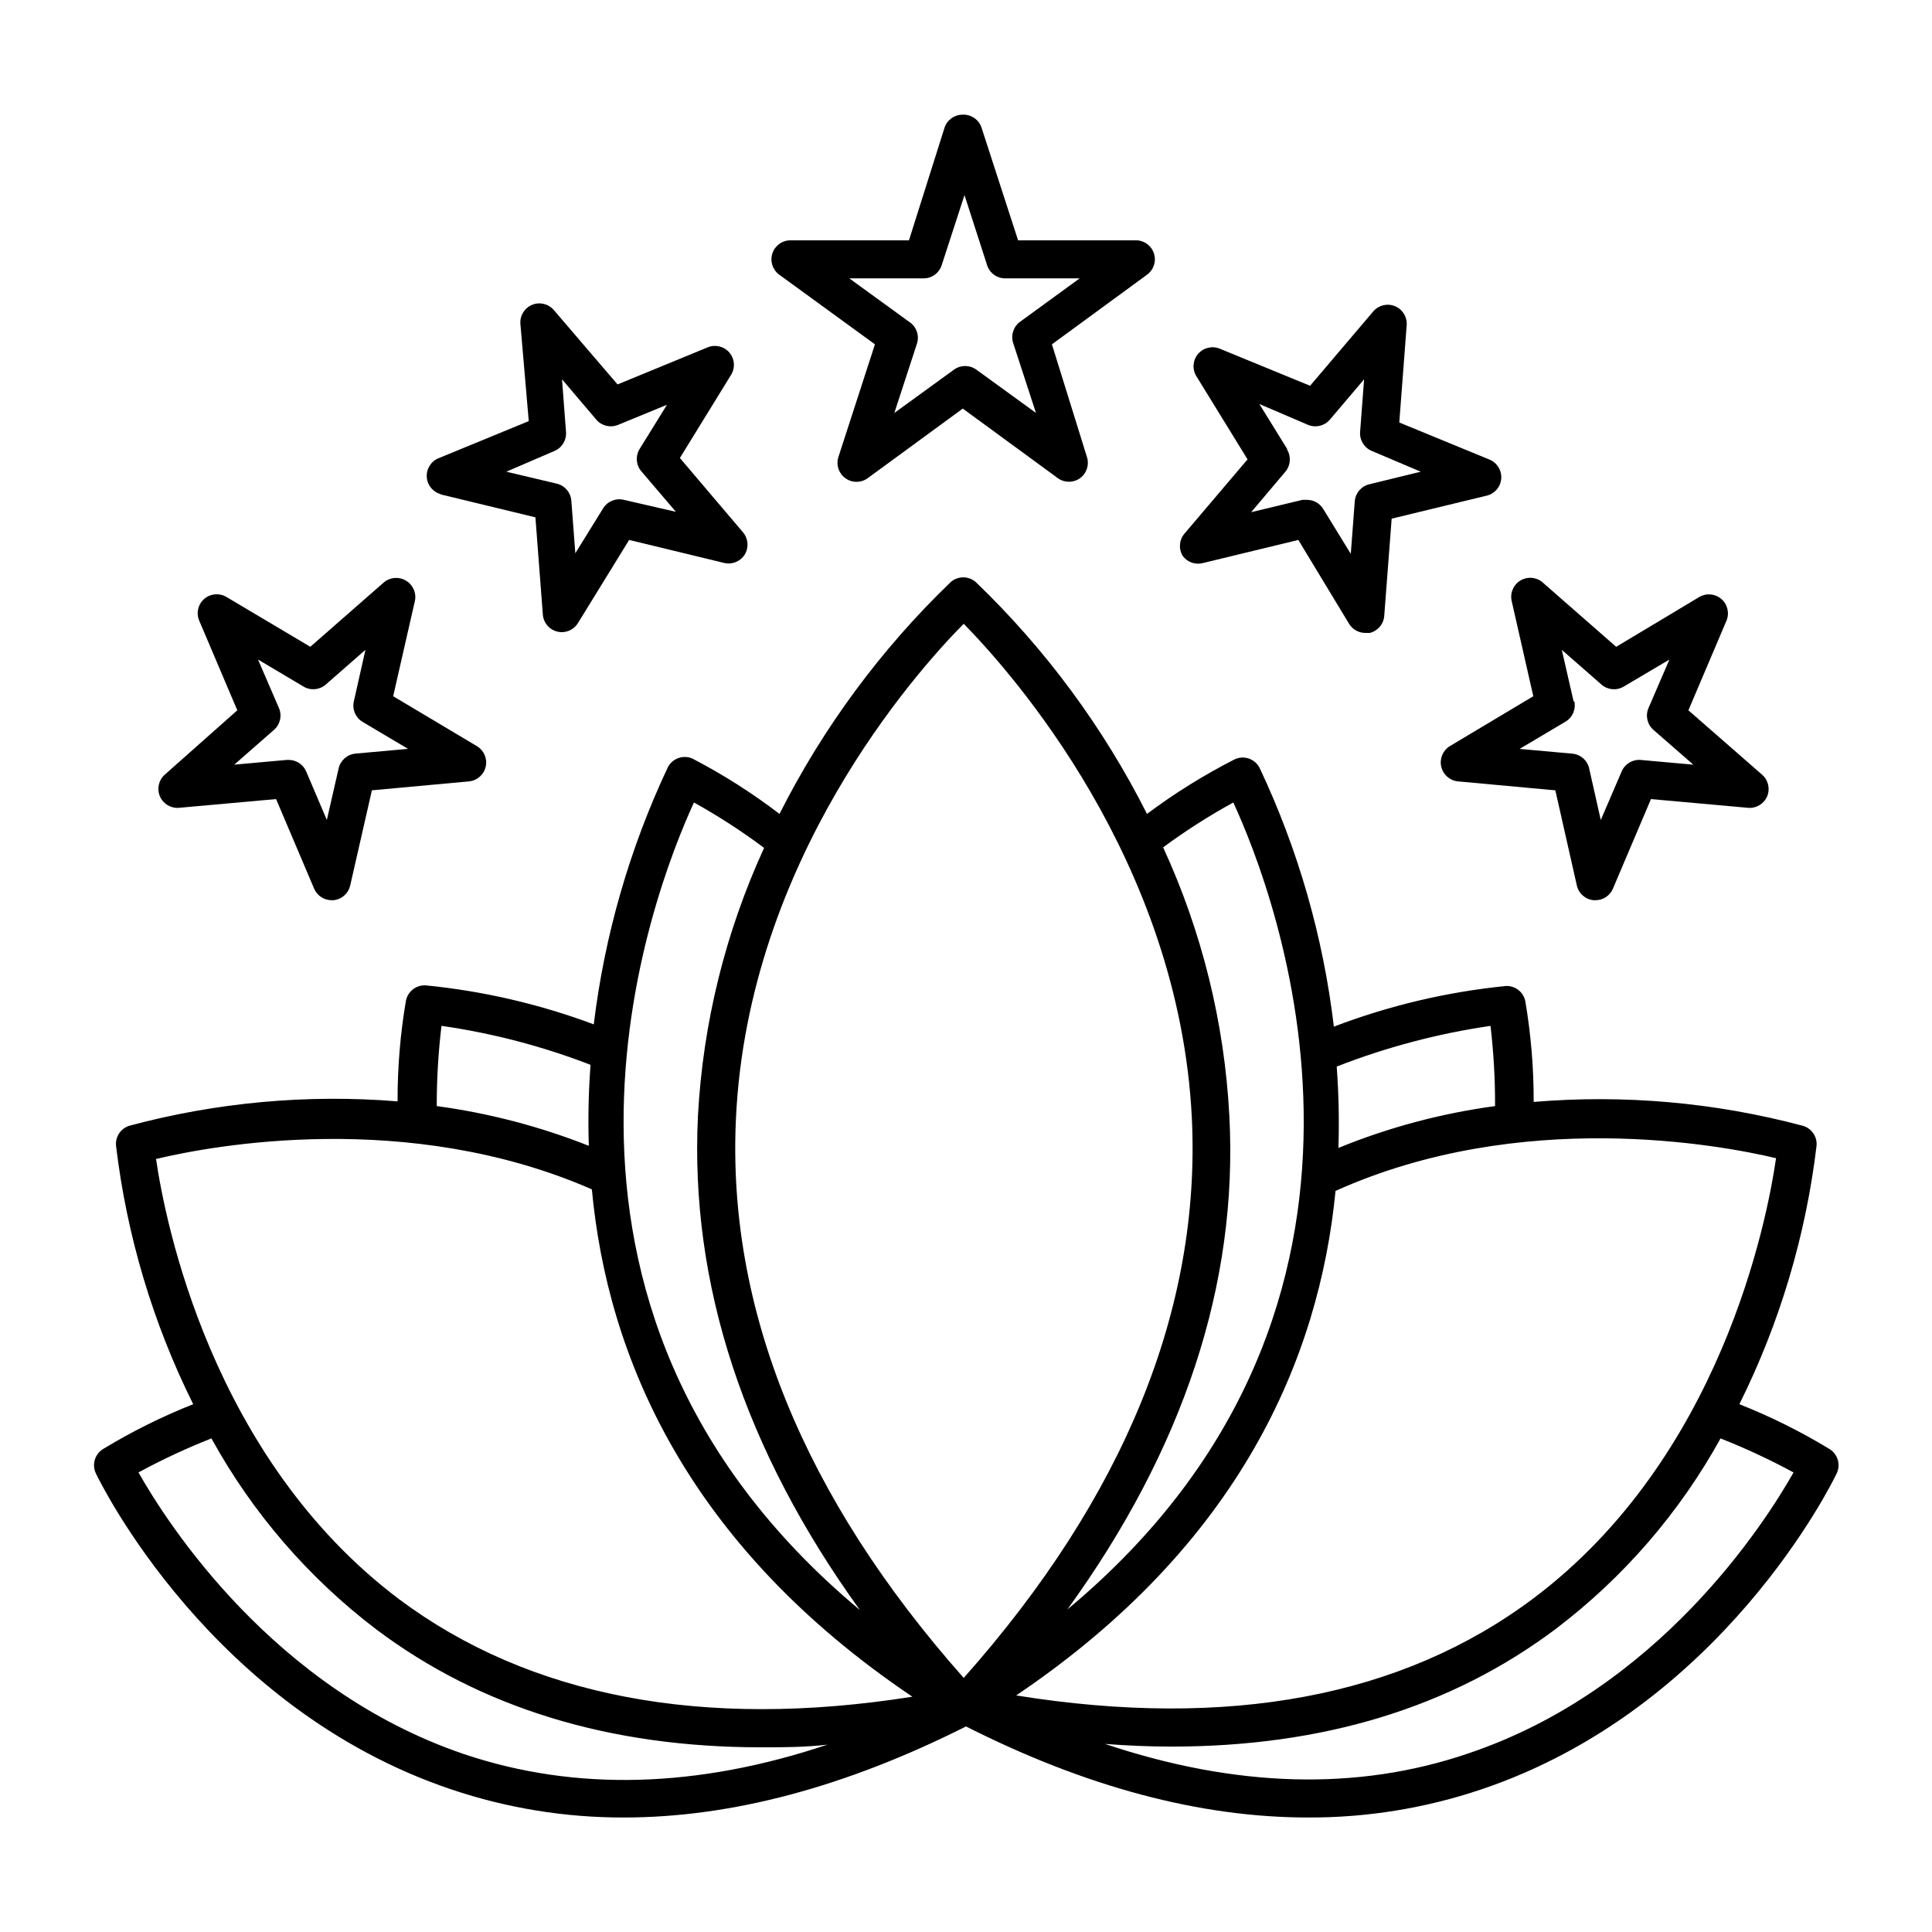 <?xml version="1.0" encoding="UTF-8"?>
<!-- Uploaded to: ICON Repo, www.iconrepo.com, Generator: ICON Repo Mixer Tools -->
<svg fill="#000000" width="800px" height="800px" version="1.1" viewBox="144 144 512 512" xmlns="http://www.w3.org/2000/svg">
 <g>
  <path d="m263.57 618.2c14.738 4.973 30.191 7.492 45.746 7.457 28.566 0 58.844-8.113 90.688-24.133 31.691 16.02 61.969 24.133 90.688 24.133h-0.004c15.605 0.051 31.113-2.469 45.898-7.457 63.73-21.461 92.953-81.215 94.16-83.734 1.09-2.285 0.312-5.023-1.812-6.398-7.641-4.656-15.664-8.648-23.98-11.941 10.695-21.496 17.613-44.672 20.453-68.516 0.203-2.434-1.367-4.664-3.727-5.289-23.211-6.176-47.309-8.305-71.238-6.301 0.023-8.945-0.719-17.879-2.219-26.699-0.484-2.387-2.606-4.082-5.039-4.031-15.641 1.551-31.008 5.176-45.695 10.781-2.816-23.789-9.469-46.961-19.699-68.617-1.25-2.387-4.16-3.363-6.598-2.219-8.141 4.152-15.91 8.988-23.227 14.461-11.535-22.891-26.867-43.656-45.344-61.414-1.91-1.703-4.789-1.703-6.699 0-18.465 17.773-33.793 38.535-45.344 61.414-7.223-5.523-14.91-10.414-22.973-14.613-2.438-1.145-5.348-0.168-6.602 2.219-10.145 21.527-16.777 44.539-19.648 68.164-14.316-5.356-29.273-8.828-44.484-10.328-2.527-0.176-4.789 1.551-5.289 4.031-1.5 8.82-2.242 17.754-2.219 26.703-23.875-1.938-47.902 0.246-71.035 6.449-2.301 0.684-3.801 2.898-3.578 5.289 2.84 23.844 9.758 47.02 20.453 68.516-8.316 3.293-16.34 7.285-23.98 11.941-2.125 1.375-2.902 4.113-1.812 6.398 1.207 2.519 30.43 62.27 94.16 83.734zm355.74-83.984c-7.711 13.602-35.824 57.535-86.203 74.461-29.523 10.078-61.816 9.02-96.277-2.519 5.945 0.453 11.84 0.707 17.582 0.707 40.305 0 74.312-10.43 102.02-31.285v-0.004c17.859-13.578 32.684-30.738 43.531-50.379 6.625 2.613 13.086 5.625 19.348 9.02zm-80.309-118.35c0.828 7.059 1.234 14.156 1.207 21.262-14.25 1.918-28.199 5.644-41.512 11.086 0.23-7.191 0.078-14.391-0.453-21.566 13.133-5.129 26.805-8.746 40.758-10.781zm-41.059 43.73c49.121-22.066 101.87-12.191 116.73-8.664-2.418 16.727-14.66 79.398-64.336 116.68-34.812 26.098-80.91 34.711-137.04 25.695 59.395-40.055 80.352-89.578 84.633-133.71zm-27.105-102.93c10.984 23.781 53.453 132.7-43.984 213.87 30.684-42.371 45.344-86.254 42.926-130.99-1.305-24.559-7.254-48.645-17.535-70.984 5.922-4.379 12.133-8.352 18.594-11.891zm-71.441-47.359c12.695 12.949 57.082 62.773 60.457 130.99 2.418 50.383-17.887 100.46-60.457 148.37-42.473-47.914-62.773-97.992-60.355-148.37 3.223-68.316 47.609-118.14 60.355-130.99zm-71.492 47.359c6.461 3.59 12.672 7.609 18.59 12.039-10.254 22.352-16.203 46.434-17.531 70.988-2.168 44.586 12.242 88.469 42.926 130.99-97.438-81.316-54.918-190.24-43.984-214.02zm-66.906 59.195c13.516 1.945 26.766 5.41 39.5 10.328-0.535 7.141-0.684 14.305-0.453 21.465-12.961-5.125-26.492-8.664-40.305-10.531-0.008-7.106 0.414-14.207 1.258-21.262zm-75.57 35.266c14.762-3.527 66.652-13.25 115.42 8.062 4.133 44.336 25.191 94.211 84.941 134.46-55.418 8.766-101.42 0-136.03-25.844-49.777-37.48-62.02-100.16-64.438-116.88zm14.711 74.262v0.004c10.848 19.637 25.672 36.797 43.531 50.379 27.711 20.859 61.918 31.285 102.02 31.285 5.742 0 11.637 0 17.582-0.707-34.461 11.539-66.754 12.445-96.277 2.519-50.48-17.125-78.594-61.059-86.301-74.66 6.262-3.394 12.719-6.406 19.344-9.02z"/>
  <path d="m375.87 235.25-9.672 29.824h-0.004c-0.68 2.074 0.051 4.356 1.816 5.644 1.77 1.293 4.172 1.293 5.945 0l25.191-18.438 25.191 18.438h-0.004c1.762 1.27 4.137 1.27 5.894 0 1.766-1.289 2.496-3.57 1.812-5.644l-9.27-29.824 25.191-18.438v-0.004c1.73-1.242 2.488-3.438 1.902-5.481-0.59-2.047-2.398-3.504-4.523-3.637h-31.535l-9.676-29.828c-0.703-2.16-2.766-3.586-5.039-3.473-2.176 0-4.109 1.402-4.785 3.473l-9.422 29.828h-31.438c-2.176 0.012-4.102 1.426-4.766 3.5-0.664 2.074 0.082 4.34 1.844 5.617zm12.645-17.48v-0.004c2.269 0.113 4.336-1.312 5.039-3.477l6.047-18.59 5.996 18.59h-0.004c0.703 2.164 2.766 3.59 5.039 3.477h19.496l-15.77 11.488c-1.781 1.273-2.535 3.555-1.863 5.641l6.047 18.539-15.82-11.488v0.004c-1.758-1.27-4.133-1.27-5.894 0l-15.82 11.488 6.047-18.539v-0.004c0.613-2.152-0.27-4.449-2.168-5.641l-15.82-11.488z"/>
  <path d="m260.7 275 25.191 6.098 1.965 25.746v-0.004c0.184 2.644 2.387 4.691 5.035 4.688 1.754-0.008 3.375-0.926 4.285-2.422l13.551-22.016 25.191 6.098c2.102 0.504 4.289-0.387 5.441-2.219 1.137-1.855 0.957-4.234-0.453-5.894l-16.727-19.699 13.551-22.016c1.164-1.867 0.98-4.273-0.453-5.945-1.418-1.645-3.734-2.191-5.742-1.359l-23.879 9.824-16.879-19.699c-1.41-1.664-3.731-2.231-5.75-1.402-2.019 0.824-3.277 2.856-3.117 5.031l2.215 25.793-23.879 9.824c-2.035 0.82-3.305 2.859-3.144 5.047 0.164 2.184 1.719 4.016 3.848 4.527zm30.23-11.488h-0.004c2.004-0.84 3.246-2.871 3.074-5.039l-1.059-13.957 9.07 10.68v0.004c1.406 1.664 3.727 2.231 5.742 1.41l13-5.34-7.356 11.891c-1.059 1.887-0.797 4.238 0.652 5.844l9.07 10.629-13.805-3.172c-2.129-0.52-4.348 0.398-5.492 2.266l-7.356 11.891-1.059-13.957c-0.176-2.16-1.719-3.969-3.828-4.481l-13.402-3.176z"/>
  <path d="m191.42 358.08 25.746-2.316 10.078 23.73-0.004-0.004c0.789 1.863 2.613 3.074 4.637 3.074h0.453c2.191-0.191 4.008-1.781 4.484-3.93l5.742-25.191 25.746-2.367h-0.004c2.16-0.215 3.938-1.785 4.418-3.898 0.48-2.113-0.445-4.297-2.301-5.422l-22.219-13.25 5.742-25.191h0.004c0.477-2.133-0.48-4.332-2.367-5.441-1.867-1.125-4.246-0.922-5.894 0.504l-19.445 17.027-22.219-13.199-0.004 0.004c-1.867-1.125-4.246-0.922-5.894 0.504-1.648 1.438-2.18 3.781-1.309 5.793l10.078 23.73-19.246 17.078c-1.609 1.445-2.113 3.754-1.258 5.738 0.855 1.984 2.879 3.203 5.035 3.027zm25.191-20.656c1.648-1.441 2.18-3.785 1.309-5.793l-5.543-12.848 12.043 7.152c1.867 1.125 4.246 0.922 5.894-0.504l10.531-9.219-3.074 13.652c-0.488 2.125 0.449 4.32 2.316 5.441l12.043 7.152-13.957 1.258v0.004c-2.176 0.211-3.965 1.797-4.434 3.93l-3.125 13.652-5.492-12.898v0.004c-0.801-1.844-2.625-3.031-4.633-3.023h-0.453l-13.957 1.258z"/>
  <path d="m462.88 293.19 25.191-6.098 13.449 22.219c0.922 1.512 2.566 2.43 4.332 2.418h1.16c2.125-0.52 3.672-2.352 3.828-4.535l1.965-25.746 25.191-6.098v0.004c2.133-0.512 3.688-2.344 3.848-4.527 0.16-2.188-1.109-4.227-3.141-5.043l-23.879-9.824 1.965-25.797h-0.004c0.16-2.176-1.098-4.207-3.117-5.031-2.019-0.828-4.34-0.258-5.75 1.402l-16.727 19.699-23.93-9.824c-2.008-0.832-4.324-0.281-5.746 1.363-1.43 1.668-1.613 4.074-0.453 5.945l13.551 22.016-16.727 19.699h0.004c-1.41 1.66-1.594 4.035-0.453 5.894 1.246 1.695 3.414 2.441 5.441 1.863zm22.219-30.23-7.356-11.891 12.945 5.543c2.019 0.82 4.336 0.254 5.742-1.41l9.07-10.68-1.059 13.957v-0.004c-0.16 2.18 1.102 4.215 3.125 5.039l12.945 5.492-13.602 3.324c-2.129 0.496-3.695 2.309-3.879 4.484l-1.059 13.957-7.305-11.891c-0.918-1.512-2.562-2.43-4.332-2.418h-1.16l-13.602 3.273 9.066-10.73c1.387-1.648 1.57-4 0.457-5.844z"/>
  <path d="m550.34 328.51-22.168 13.25c-1.828 1.152-2.723 3.34-2.219 5.441 0.496 2.129 2.309 3.695 4.484 3.879l25.746 2.367 5.691 25.191c0.477 2.148 2.293 3.738 4.484 3.93h0.453c2.023 0 3.848-1.211 4.637-3.074l10.078-23.73 25.746 2.316-0.004 0.004c2.152 0.176 4.18-1.039 5.039-3.023 0.844-1.996 0.316-4.309-1.312-5.742l-19.547-17.082 10.078-23.73v0.004c0.844-2.004 0.312-4.324-1.328-5.754-1.637-1.434-4.004-1.652-5.879-0.543l-22.016 13.199-19.445-17.027v-0.004c-1.66-1.465-4.082-1.676-5.969-0.516-1.887 1.156-2.797 3.41-2.246 5.555zm10.68 1.359-3.125-13.652 10.531 9.219c1.648 1.426 4.027 1.629 5.894 0.504l12.09-7.152-5.543 12.848h0.004c-0.871 2.008-0.34 4.352 1.309 5.793l10.578 9.219-13.957-1.258h0.004c-2.152-0.18-4.18 1.039-5.039 3.023l-5.543 12.898-3.074-13.652 0.004-0.004c-0.477-2.148-2.293-3.738-4.484-3.93l-13.957-1.258 12.043-7.152v-0.004c1.926-1.078 2.926-3.281 2.469-5.441z"/>
 </g>
</svg>